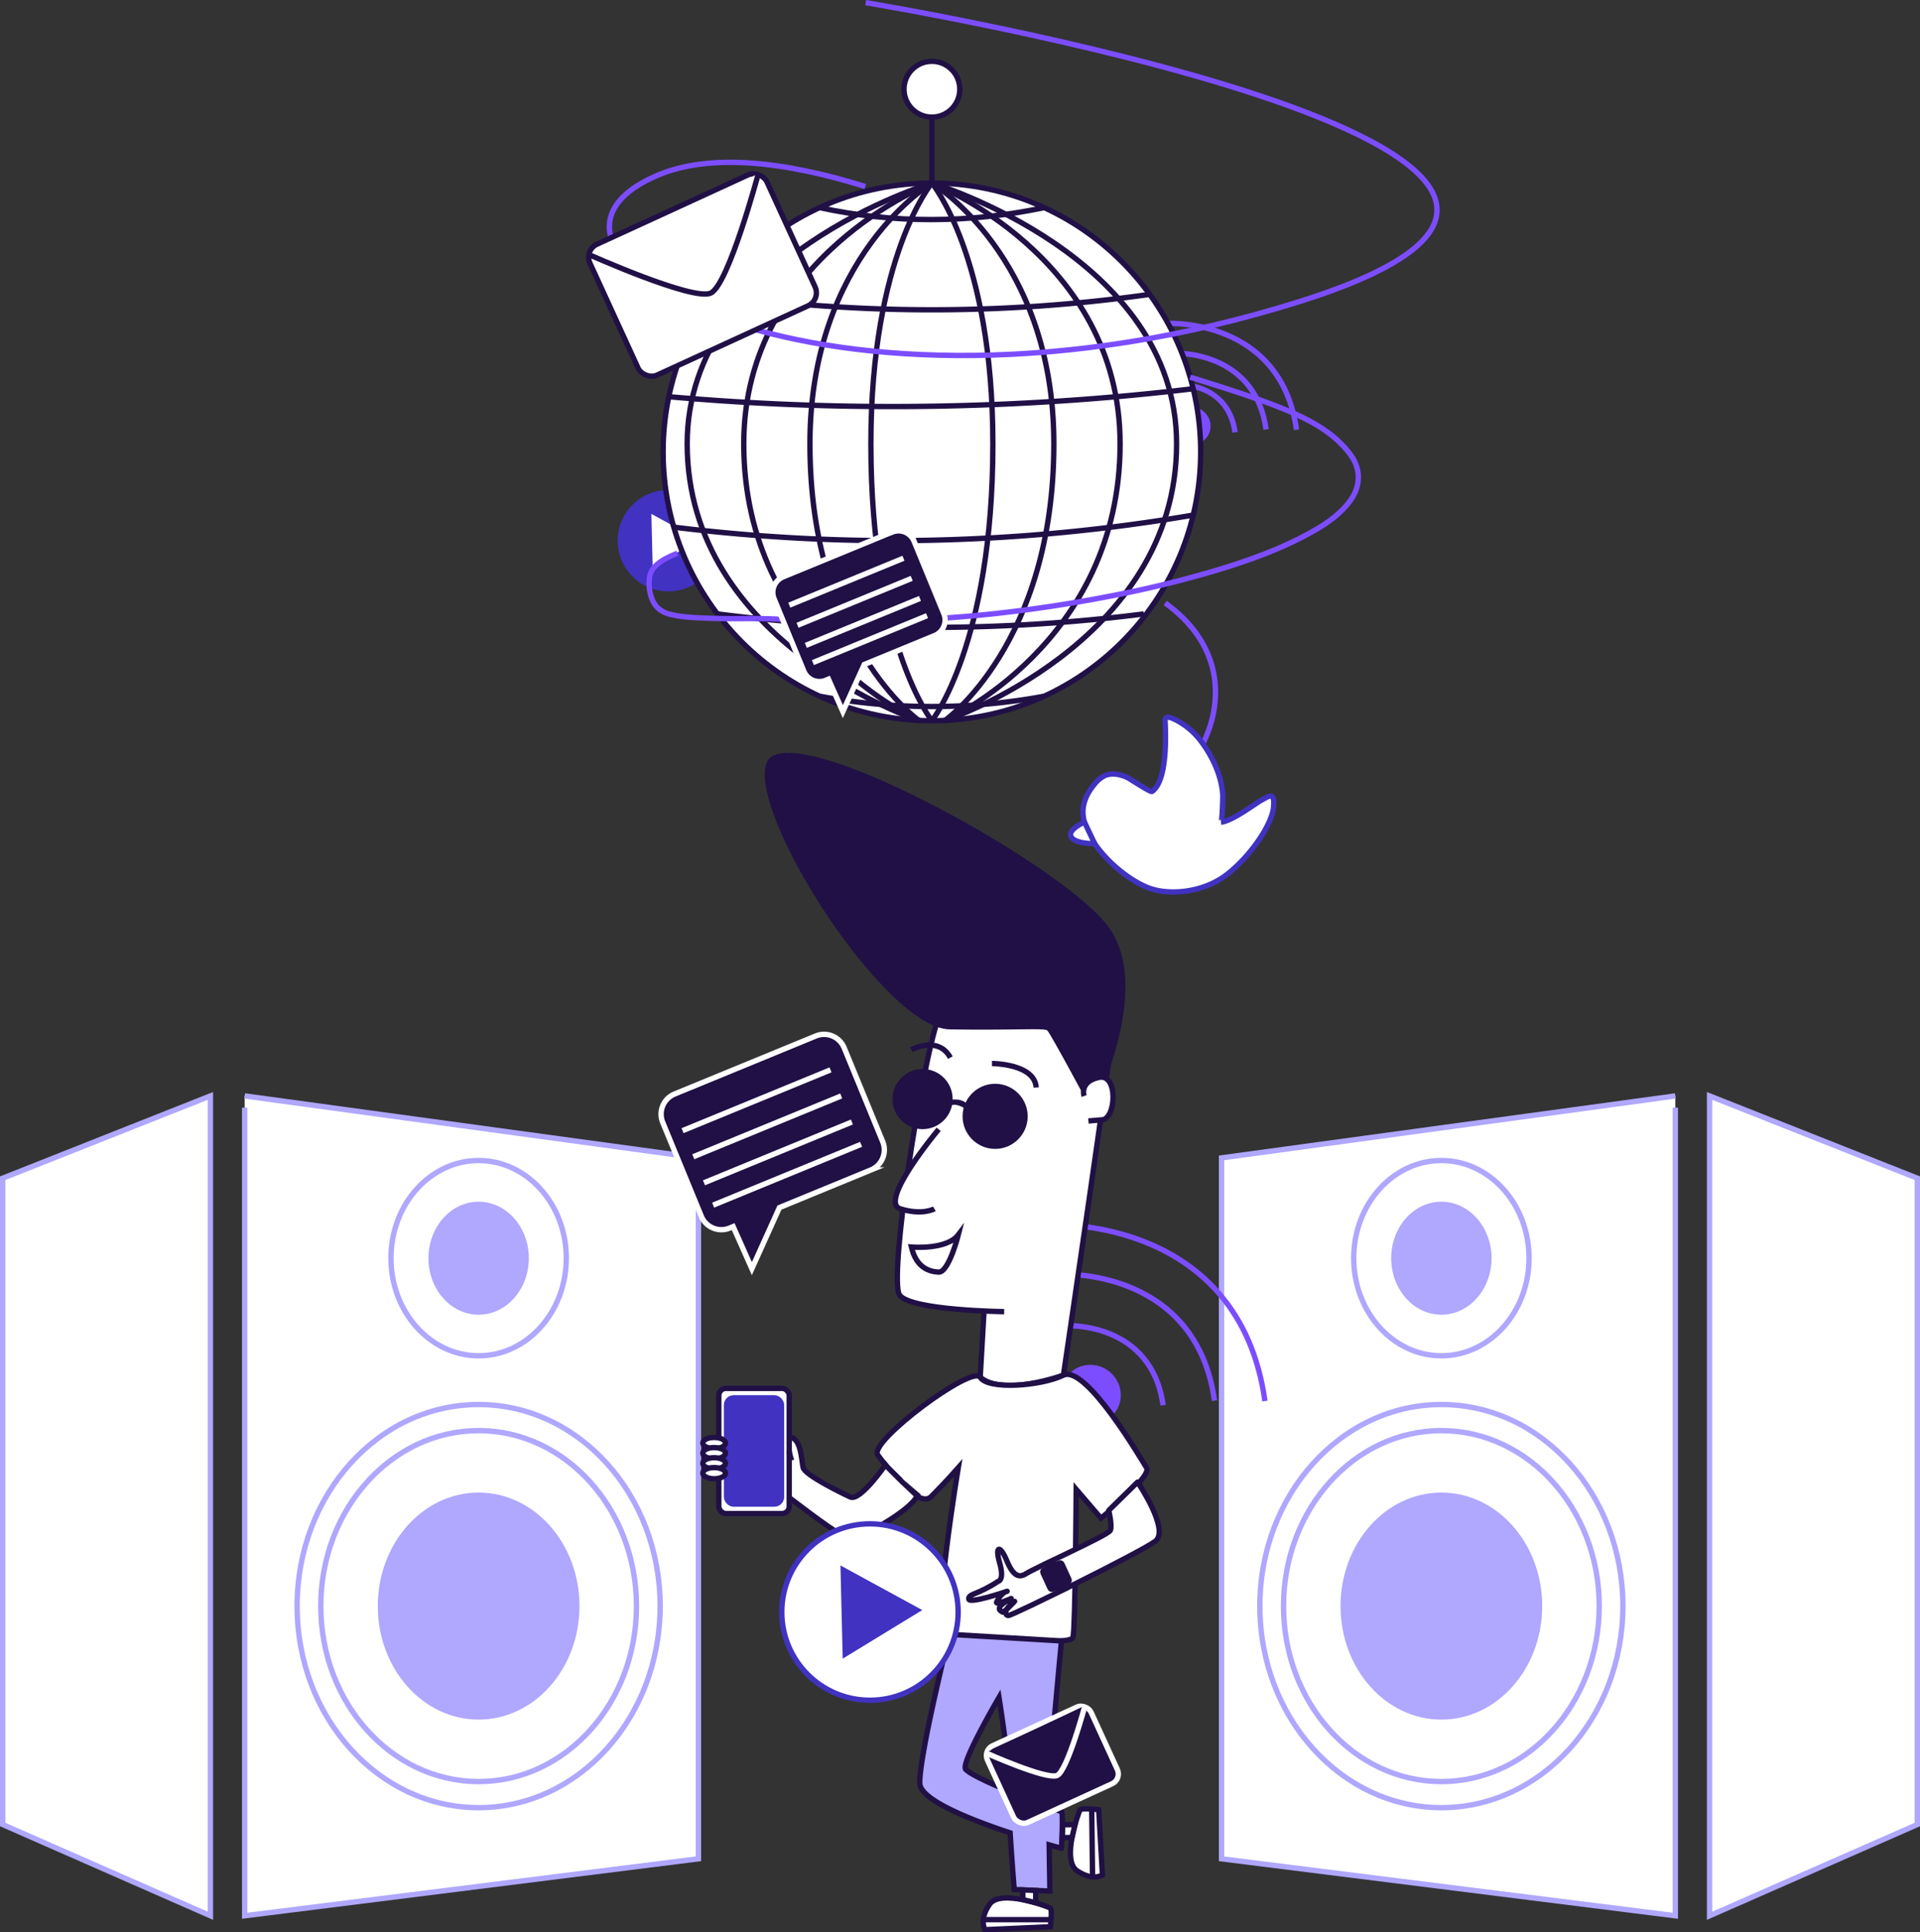 <svg xmlns="http://www.w3.org/2000/svg" viewBox="0 0 1076.48 1083.13"><rect x="0" y="0" width="1076.48" height="1083.13" fill="#333333" stroke="none"/><defs><style>.cls-1,.cls-10,.cls-12,.cls-16,.cls-2,.cls-6{fill:#fff;}.cls-1{stroke:#b0a7ff;}.cls-1,.cls-13,.cls-14,.cls-16,.cls-17,.cls-18,.cls-4,.cls-6,.cls-8,.cls-9{stroke-miterlimit:10;}.cls-1,.cls-10,.cls-13,.cls-14,.cls-16,.cls-17,.cls-18,.cls-4,.cls-6,.cls-8,.cls-9{stroke-width:3px;}.cls-14,.cls-3{fill:#b0a7ff;}.cls-18,.cls-4,.cls-8{fill:none;}.cls-4,.cls-5{stroke:#7c4dff;}.cls-5{fill:#7c4dff;stroke-miterlimit:10;stroke-width:3px;}.cls-10,.cls-11,.cls-12,.cls-14,.cls-6,.cls-8,.cls-9{stroke:#201046;}.cls-11,.cls-17,.cls-19,.cls-7,.cls-9{fill:#201046;}.cls-10{stroke-linecap:round;stroke-linejoin:round;}.cls-11,.cls-12,.cls-19{stroke-miterlimit:10;stroke-width:3px;}.cls-13,.cls-15{fill:#4132c1;}.cls-13,.cls-16{stroke:#4132c1;}.cls-17,.cls-18,.cls-19{stroke:#fff;}</style></defs><g id="Layer_2" data-name="Layer 2"><g id="Layer_1-2" data-name="Layer 1"><g id="Laag_2" data-name="Laag 2"><g id="LL"><g id="tekening"><g id="illustratie"><polygon class="cls-1" points="1.5 660.42 117.96 614.3 117.96 1073.84 1.5 1022.69 1.5 660.42"/><polyline class="cls-1" points="137.18 614.3 391.6 649.03 391.6 1041.91 137.18 1073.84 137.18 620.85"/><ellipse class="cls-1" cx="268.35" cy="900.26" rx="101.77" ry="112.98"/><ellipse class="cls-2" cx="268.35" cy="900.26" rx="88.45" ry="98.36"/><path class="cls-3" d="M268.35,803.4c47.94,0,87,43.45,87,96.86s-39,96.86-87,96.86-87-43.45-87-96.86,39-96.86,87-96.86m0-3c-49.68,0-90,44.71-90,99.86s40.27,99.86,90,99.86,90-44.71,90-99.86S318.08,800.4,268.35,800.4Z"/><path class="cls-3" d="M268.35,962.39c-30.35,0-55-27.87-55-62.13s24.69-62.13,55-62.13,55,27.87,55,62.13S298.7,962.39,268.35,962.39Z"/><path class="cls-3" d="M268.35,839.63c29.52,0,53.54,27.2,53.54,60.63s-24,60.63-53.54,60.63-53.54-27.2-53.54-60.63,24-60.63,53.54-60.63m0-3c-31.23,0-56.54,28.48-56.54,63.63s25.31,63.63,56.54,63.63,56.54-28.49,56.54-63.63S299.57,836.63,268.35,836.63Z"/><ellipse class="cls-2" cx="268.35" cy="705.26" rx="49.15" ry="54.73"/><path class="cls-3" d="M268.35,652c26.27,0,47.65,23.88,47.65,53.23s-21.38,53.23-47.65,53.23-47.65-23.88-47.65-53.23S242.07,652,268.35,652m0-3c-28,0-50.65,25.17-50.65,56.23s22.68,56.23,50.65,56.23S319,736.31,319,705.26,296.32,649,268.35,649Z"/><path class="cls-3" d="M268.35,735.43c-14.69,0-26.64-13.54-26.64-30.17s12-30.17,26.64-30.17S295,688.62,295,705.26,283,735.43,268.35,735.43Z"/><path class="cls-3" d="M268.35,676.59c13.86,0,25.14,12.86,25.14,28.67s-11.28,28.67-25.14,28.67-25.14-12.86-25.14-28.67,11.28-28.67,25.14-28.67m0-3c-15.54,0-28.14,14.18-28.14,31.67s12.6,31.67,28.14,31.67,28.14-14.18,28.14-31.67S283.89,673.59,268.35,673.59Z"/><polygon class="cls-1" points="1074.98 660.42 958.51 614.3 958.51 1073.84 1074.98 1022.69 1074.98 660.42"/><polyline class="cls-1" points="939.29 614.3 684.88 649.03 684.88 1041.91 939.29 1073.84 939.29 620.85"/><ellipse class="cls-1" cx="808.13" cy="900.26" rx="101.77" ry="112.98"/><ellipse class="cls-2" cx="808.13" cy="900.26" rx="88.45" ry="98.36"/><path class="cls-3" d="M808.13,803.4c47.94,0,87,43.45,87,96.86s-39,96.86-87,96.86-87-43.45-87-96.86,39-96.86,87-96.86m0-3c-49.68,0-90,44.71-90,99.86s40.27,99.86,90,99.86,90-44.71,90-99.86S857.85,800.4,808.13,800.4Z"/><ellipse class="cls-3" cx="808.13" cy="900.26" rx="55.04" ry="62.13"/><path class="cls-3" d="M808.13,839.63c29.52,0,53.53,27.2,53.53,60.63s-24,60.63-53.53,60.63-53.54-27.2-53.54-60.63,24-60.63,53.54-60.63m0-3c-31.23,0-56.54,28.48-56.54,63.63s25.31,63.63,56.54,63.63,56.53-28.49,56.53-63.63S839.35,836.63,808.13,836.63Z"/><ellipse class="cls-2" cx="808.13" cy="705.26" rx="49.15" ry="54.73"/><path class="cls-3" d="M808.13,652c26.27,0,47.65,23.88,47.65,53.23s-21.38,53.23-47.65,53.23-47.65-23.88-47.65-53.23S781.85,652,808.13,652m0-3c-28,0-50.65,25.17-50.65,56.23s22.67,56.23,50.65,56.23,50.65-25.18,50.65-56.23S836.1,649,808.13,649Z"/><path class="cls-3" d="M808.13,735.43c-14.69,0-26.64-13.54-26.64-30.17s12-30.17,26.64-30.17,26.64,13.53,26.64,30.17S822.81,735.43,808.13,735.43Z"/><path class="cls-3" d="M808.13,676.59c13.86,0,25.13,12.86,25.13,28.67S822,733.93,808.13,733.93,783,721.07,783,705.26s11.28-28.67,25.14-28.67m0-3c-15.54,0-28.14,14.18-28.14,31.67s12.6,31.67,28.14,31.67,28.13-14.18,28.13-31.67S823.67,673.59,808.13,673.59Z"/><g id="wifi"><path class="cls-4" d="M598.61,743.11s47-2,53.5,44.58"/><path class="cls-4" d="M595.93,714.27s74.68-3.18,85,70.85"/><path class="cls-4" d="M590.63,686.52s104.14-4.42,118.58,98.8"/><ellipse class="cls-5" cx="611.82" cy="781.52" rx="14.77" ry="15.3" transform="translate(-380.24 751.31) rotate(-50.2)"/></g><g id="hoofd"><path id="hoofd-2" class="cls-6" d="M563,735.21s-52.35-.6-58.63-9.28S516.67,594,527.13,567.71s100.5-31.1,99.6-13.75S596.22,770.8,596.22,770.8s-33.49,12.26-46.65,1.19l2.16-37.14"/><g id="haar"><path class="cls-7" d="M612.28,619.45c-7.63-14.26-22.39-41.59-24.1-43-1-.8-3-1-8.94-1-2.41,0-5.38,0-8.93.08-5.28.07-11.85.16-19.8.16-6,0-11.93-.05-18-.15-15-.25-39.77-22.92-64.69-59.17-26-37.79-41.34-74.83-36.51-88.07,1.15-3.16,4.76-4.77,10.71-4.77,17.58,0,54.46,14.43,96.26,37.66,40.46,22.47,72.92,46.1,82.7,60.17,12.35,17.77,9,44.15,4,63.15A211.46,211.46,0,0,1,612.28,619.45Z"/><path class="cls-7" d="M442,422v3c17.34,0,54,14.36,95.53,37.47,39.66,22,72.69,46,82.2,59.72,19.32,27.81-.28,77.62-7.58,93.9-2.28-4.23-5.65-10.5-9.08-16.78-12.39-22.71-13.25-23.43-14-24-1.33-1.11-3.28-1.38-9.9-1.38-2.42,0-5.45,0-9,.08-5.28.07-11.84.16-19.78.16-6,0-11.91,0-18-.15-14.29-.24-39.21-23.21-63.49-58.53-25.31-36.81-40.93-74.08-36.33-86.69.92-2.52,4-3.79,9.29-3.79v-3m0,0c-6.38,0-10.66,1.77-12.12,5.76C419.36,456.43,496.23,576.37,532.42,577q10,.16,18,.15c13.3,0,22.74-.24,28.73-.24,4.75,0,7.33.15,8,.68,1.8,1.5,25.12,45.17,25.12,45.17s34.4-67,9.87-102.29C601.13,490.07,481.55,422,442.05,422Z"/></g><path id="oor" class="cls-6" d="M607.81,614.36s-2.76-8,8.23-10.43S625.75,627,618,627.67l-7.77.66"/><path id="neus" class="cls-6" d="M526.28,633s-34.1,40.67-21.54,44.56,19.14,0,19.14,0"/><path id="mond" class="cls-6" d="M511,699s19.74,1.79,26.32-6.88c0,0-5.38,21.23-11.06,20.93S513.68,710.38,511,699Z"/><g id="wenkies"><path class="cls-8" d="M511,588.35s15-8.07,21.84,4.49"/><path class="cls-8" d="M556.15,596.13s23.92,0,24.82,13.46"/></g><g id="bril"><path class="cls-9" d="M532.82,618s7.18-1.49,9.27,3.29"/><circle class="cls-9" cx="517.26" cy="616.06" r="15.36"/><circle class="cls-9" cx="557.94" cy="625.74" r="16.75"/></g></g><path id="t-shirt" class="cls-6" d="M537.28,822.69s-15.1,90.62-7.47,92.87,70.43,7.62,71.78,2.24,1.79-83,1.79-83L617.28,851s28.71-23.33,25.57-28.26-34.09-58-46.66-51.89S554,779.17,549.54,772s-62.81,36.34-57.43,43.52,22.77,30.51,30,23.33S537.28,822.69,537.28,822.69Z"/><g id="arm_rechts" data-name="arm rechts"><path id="arm_rechts-2" data-name="arm rechts-2" class="cls-10" d="M637.8,830.76s18.39,26.92,9.87,33.2-80,41.58-82.25,41.58-2.69-3.59,3.44-7.93c0,0-6.28,6.73-6.88,6s-5.53-1.94,4.93-7.62c0,0-9.42,4.33-8.07,1.79,2.94-5.56,5.83-5.83,5.83-5.83s-21.24,7.33-21.53,4.33,5.23-2.39,16.45-9.87c0,0,3.73-.44.89-10.31s.28-10.24,4-1.27,7.08,9.62,10.79,7.25c5.26-3.37,46.06-21.54,47.25-24.23s-.89-11.21-.89-11.21Z"/><g id="horloge"><rect class="cls-11" x="586.23" y="877.62" width="11.66" height="11.66" rx="1" transform="translate(-314.51 327.44) rotate(-24.65)"/><rect class="cls-12" x="586.82" y="875.58" width="3.89" height="2.41" transform="translate(-312.03 325.46) rotate(-24.65)"/><rect class="cls-12" x="593.18" y="888.92" width="3.89" height="2.41" transform="translate(-317.02 329.33) rotate(-24.65)"/></g></g><g id="arm_links" data-name="arm links"><path id="arm_links-2" data-name="arm links-2" class="cls-6" d="M496.43,821.12s-14.16,20.56-19.69,18-25.57-12.41-26.47-16.53-1.2-17.27-7.78-16.89-5.68,29.68-1,33,30.35,23.78,35.44,23.78S510,847.16,514.1,838.67C514.06,838.66,497.39,822.36,496.43,821.12Z"/><g id="gsm"><rect class="cls-6" x="403.01" y="778.24" width="39.48" height="70.14" rx="4"/><rect class="cls-13" x="407.35" y="783.55" width="30.81" height="59.52" rx="4"/></g><g id="vingers"><ellipse class="cls-6" cx="400.4" cy="808.86" rx="6.36" ry="3.14"/><ellipse class="cls-6" cx="400.4" cy="814.54" rx="6.36" ry="3.14"/><ellipse class="cls-6" cx="400.4" cy="820.22" rx="6.36" ry="3.14"/><ellipse class="cls-6" cx="400.4" cy="825.75" rx="6.36" ry="3.14"/></g><path class="cls-6" d="M442.49,813.3a30.83,30.83,0,0,0,1.35,5.35"/></g><path id="broek" class="cls-14" d="M595.12,1015.38c-.25,0-3.07-1-7.29-2.58,0-2.56-.1-4.5-.13-5.5-.22-6.5,7.42-87.51,7.42-87.51l-62.84-3.71s-17,68.12-16.59,83.59c.27,9.16,28,20.21,50.65,27.7,1,15.58,2.29,31.75,2.29,31.75l20,.9s-.19-12.83-.4-25.93c4.29,1.23,6.92,1.92,6.92,1.92S596.22,1015.38,595.12,1015.38Zm-53.85-24c-1.8-4.72,18.84-39.93,18.84-39.93s6.5,41.27,5.38,48.22a28.9,28.9,0,0,0-.18,4.16c-12-5-23.22-10.29-24-12.45Z"/><g id="voet_links" data-name="voet links"><g id="schoen"><path class="cls-6" d="M588.9,1080s1.19-9.72,0-10.47-28-10.92-34.1-2.1-2.54,14.21-2.54,14.21Z"/><line class="cls-8" x1="551.27" y1="1076.02" x2="589.27" y2="1076.02"/></g><polygon id="enkel" class="cls-6" points="573.48 1059.34 573.48 1064.76 580.69 1066.54 580.69 1059.66 573.48 1059.34"/></g><g id="voet_rechts" data-name="voet rechts"><g id="schoen-2"><path class="cls-6" d="M616,1014.37s-9.74-1.08-10.47.13-10.57,28.09-1.67,34.11,14.23,2.37,14.23,2.37Z"/><line class="cls-8" x1="612.56" y1="1052.04" x2="612.09" y2="1014.04"/></g><polygon id="enkel-2" class="cls-6" points="595.61 1030.03 601.03 1029.97 602.73 1022.74 595.85 1022.83 595.61 1030.03"/></g><g id="play"><circle class="cls-15" cx="374.72" cy="303.08" r="28.41"/><polygon class="cls-2" points="391.58 302.45 365.94 318.09 365.21 288.07 391.58 302.45"/></g><g id="play-2"><circle class="cls-16" cx="487.76" cy="903.59" r="49.44"/><polygon class="cls-15" points="517.09 902.49 472.48 929.72 471.21 877.47 517.09 902.49"/></g><g id="wifi-2"><path class="cls-4" d="M660.17,215.44s28.35-1.21,32.28,26.89"/><path class="cls-4" d="M658.56,198s45.06-1.91,51.3,42.75"/><path class="cls-4" d="M655.36,181.29s62.84-2.67,71.55,59.62"/><ellipse class="cls-5" cx="668.12" cy="238.6" rx="8.91" ry="9.23" transform="translate(57.14 599.17) rotate(-50.2)"/></g><g id="discobal"><circle class="cls-6" cx="522.48" cy="50.01" r="15.64"/><circle class="cls-6" cx="522.48" cy="253.31" r="150.69"/><line class="cls-8" x1="522.48" y1="65.64" x2="522.48" y2="102.62"/><g id="verticaal"><path class="cls-8" d="M522.48,102.62S417,143.51,417,248.75C417,360.91,515.37,404,515.37,404"/><path class="cls-8" d="M522.48,102.62s-68.36,40.89-68.38,146.13C454.1,360.91,515.37,404,515.37,404"/><path class="cls-8" d="M522.48,102.62s-34.2,40.89-34.2,146.13c0,112.16,34.19,155.25,34.19,155.25"/><path class="cls-8" d="M522.48,102.62s34.18,40.89,34.19,146.13c0,112.16-34.19,155.25-34.19,155.25"/><path class="cls-8" d="M522.48,102.62s-137.2,40.89-137.2,146.13C385.28,360.91,515.37,404,515.37,404"/><path class="cls-8" d="M522.48,102.62S628,143.51,628,248.75C628,360.91,529.59,404,529.59,404"/><path class="cls-8" d="M522.48,102.62s68.37,40.89,68.38,146.13c0,112.16-61.27,155.25-61.27,155.25"/><path class="cls-8" d="M522.48,102.62s137.19,40.89,137.2,146.13C659.68,360.91,529.59,404,529.59,404"/></g><g id="horizontaal"><path class="cls-8" d="M400.34,165a866.9,866.9,0,0,0,244.28,0"/><path class="cls-8" d="M459.49,116.38c41.42,9,83.42,8.88,126,0"/><path class="cls-8" d="M375,222.36a1428.89,1428.89,0,0,0,294-4.46"/><path class="cls-8" d="M377.77,295.48A999.61,999.61,0,0,0,669,288.72"/><path class="cls-8" d="M402.28,344.13a950.11,950.11,0,0,0,239,0"/><path class="cls-8" d="M459.49,390.24a345.64,345.64,0,0,0,126,0"/></g></g><g id="rond_de_bal" data-name="rond de bal"><path class="cls-4" d="M485.16,104.56c-45.41-14.21-87.22-18.85-116.76-6.19-100.33,43,95.17,154.22,360.62,70.52S485.36,1.48,485.36,1.48"/><path class="cls-4" d="M653.28,338c49.07,35.45,23.11,87.92,4.07,98.81"/><path class="cls-4" d="M667.28,211.43c53.15,16.45,74.85,24.76,88.69,41.88a33.24,33.24,0,0,1,2.54,3.59c4.53,7.55,3.89,15.88-1,23.06-6.48,9.41-17.15,15.76-27.07,20.92-14.59,7.59-30.2,13.18-45.88,18a590.9,590.9,0,0,1-57.45,14.34q-30.68,6.16-61.79,9.87c-19.59,2.36-39.21,3.84-58.93,4.57q-35.49,1.29-71-.63c-11.66-.63-23.34,0-35-.4-7.87-.25-16.67-.39-24.34-2.21a15.47,15.47,0,0,1-7.58-4c-3.94-4-5.07-11.43-4.28-16.85.94-6.5,7.76-10.1,13.2-12.46l2.42-1"/></g><g id="bericht"><path id="bericht-2" class="cls-17" d="M500.21,298.23l-61.15,25.13A9.41,9.41,0,0,0,434,335.6l16.69,40.62a9.41,9.41,0,0,0,12.24,5.11l1.55-.64,8.09,18.18,12-26.41,39.56-16.26A9.41,9.41,0,0,0,529.19,344l-16.7-40.62a9.4,9.4,0,0,0-12.27-5.11Z"/><line class="cls-18" x1="442.53" y1="339.21" x2="506.53" y2="312.91"/><line class="cls-18" x1="447.16" y1="350.48" x2="511.16" y2="324.18"/><line class="cls-18" x1="451.79" y1="361.75" x2="515.79" y2="335.45"/><line class="cls-18" x1="455.76" y1="371.41" x2="519.76" y2="345.11"/></g><g id="bericht-3"><path id="bericht-4" class="cls-17" d="M457.44,580.68l-79.26,32.57a12.18,12.18,0,0,0-6.62,15.85l21.64,52.65a12.17,12.17,0,0,0,15.86,6.62l2-.82,10.49,23.56L437,676.88l51.28-21.08A12.18,12.18,0,0,0,494.93,640L473.28,587.3A12.18,12.18,0,0,0,457.44,580.68Z"/><line class="cls-18" x1="382.68" y1="633.78" x2="465.64" y2="599.69"/><line class="cls-18" x1="388.69" y1="648.39" x2="471.64" y2="614.3"/><line class="cls-18" x1="394.69" y1="663" x2="477.64" y2="628.91"/><line class="cls-18" x1="399.83" y1="675.52" x2="482.79" y2="641.43"/></g><g id="vogel"><path class="cls-16" d="M645.89,443.63c-.95.54-12.45-7.19-14-7.88-4-1.82-8.78-2.73-12.73-.87a16.46,16.46,0,0,0-5.26,4.38c-3.6,4.19-6.46,9.36-6.69,15-.69,17.68,23.13,39.12,38.4,44,11.15,3.55,29.45,2,42.55-8.29S713,462.34,714,452.68s-3-6.08-6.16-4.52-16.59,12-23.29,12.7c.68-.08,1.1-14.08,1-15.41-.68-10.25-5.36-20.59-11.33-28.81a42,42,0,0,0-10-10.09c-1.35-.93-11.22-7.66-11-2.71C653.28,406.31,655.45,437.18,645.89,443.63Z"/><path class="cls-16" d="M608,460.77s-9,4-7.65,7.86c1.66,4.56,13.41,4.26,13.41,4.26Z"/></g><g id="mail"><rect class="cls-12" x="339.28" y="113.8" width="109.19" height="80.71" rx="8" transform="translate(-28.4 178.32) rotate(-24.65)"/><path class="cls-6" d="M330,142.61s58.55,26.23,68.48,21.68,26.67-66.88,26.67-66.88"/></g><g id="mail-2"><rect class="cls-19" x="558.04" y="965.54" width="63.99" height="47.29" rx="6" transform="translate(-358.8 336.23) rotate(-24.65)"/><path class="cls-17" d="M552.57,982.49s34.31,15.37,40.13,12.7S608.33,956,608.33,956"/></g></g></g></g></g></g></g></svg>